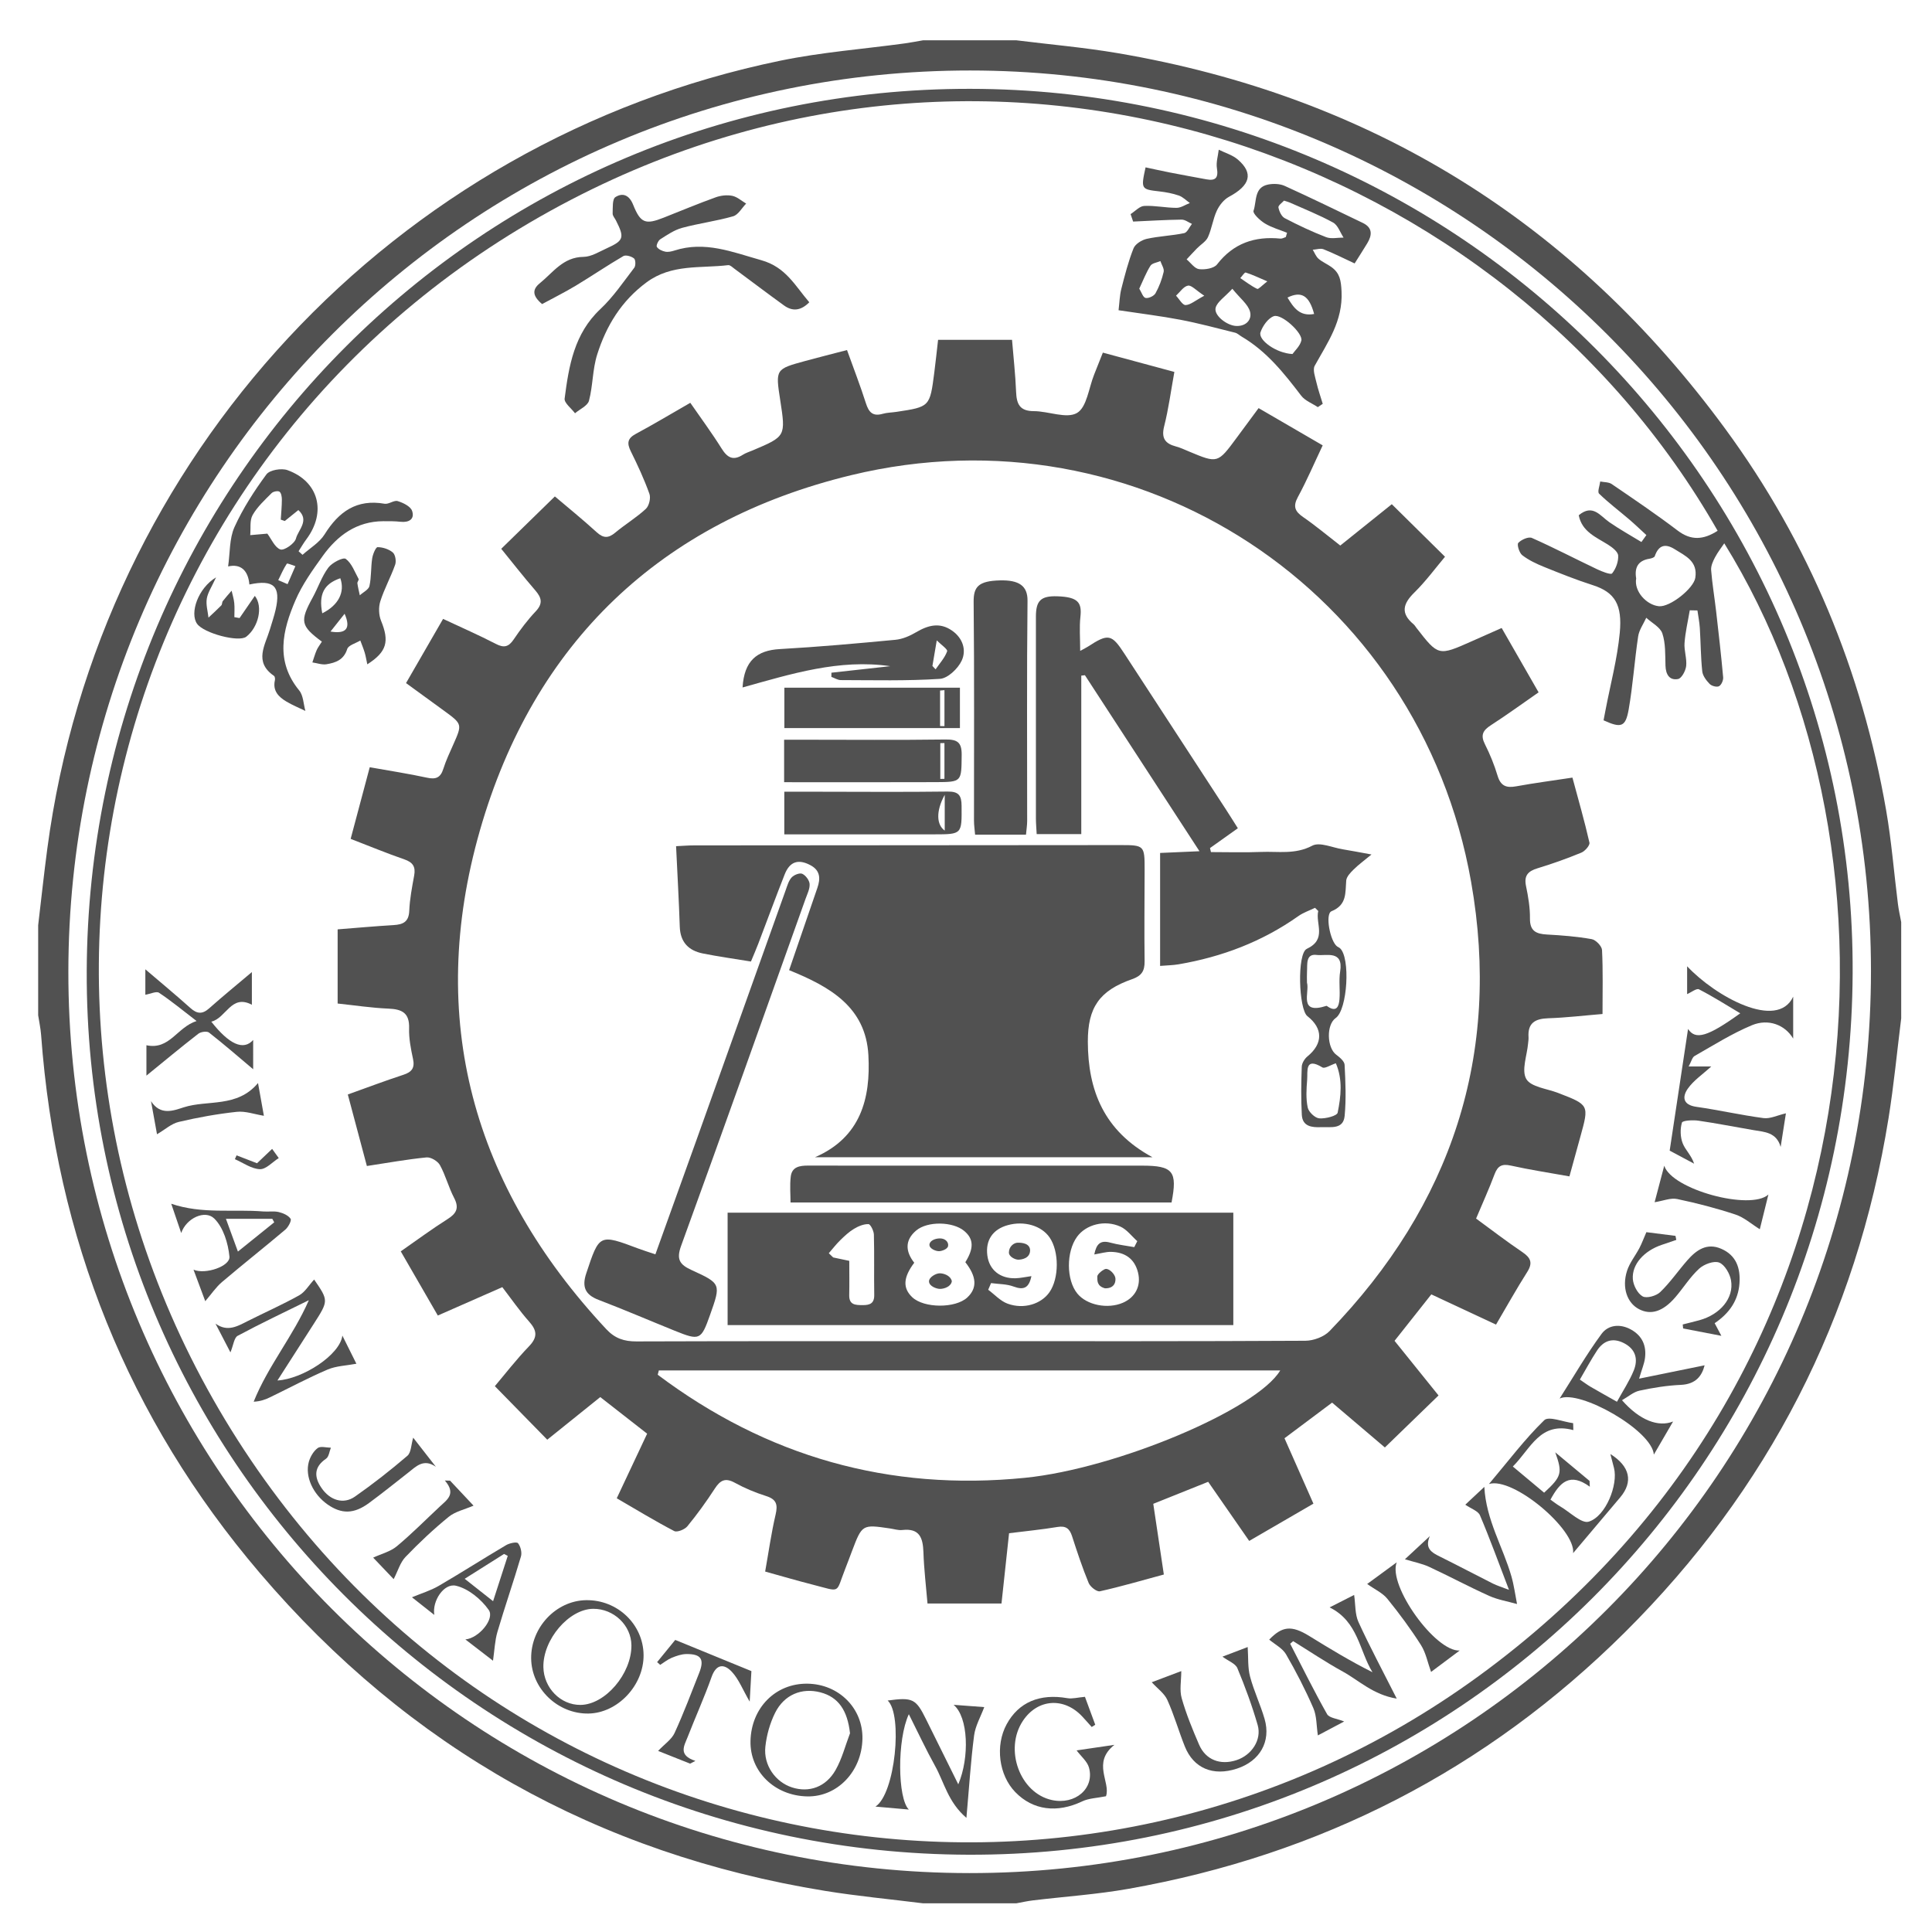 <?xml version="1.0" standalone="no"?><!DOCTYPE svg PUBLIC "-//W3C//DTD SVG 1.1//EN" "http://www.w3.org/Graphics/SVG/1.1/DTD/svg11.dtd"><svg t="1751964755706" class="icon" viewBox="0 0 1024 1024" version="1.1" xmlns="http://www.w3.org/2000/svg" p-id="68766" xmlns:xlink="http://www.w3.org/1999/xlink" width="200" height="200"><path d="M1007.674 539.763c-2.203 17.61-3.881 35.304-6.694 52.814C983.943 698.557 937.254 789.591 861.208 865.172c-73.309 72.861-161.379 117.97-263.156 135.957-16.702 2.952-33.723 4.085-50.59 6.118-2.963 0.357-5.884 1.025-8.823 1.553-16.46 0-32.916 0-49.374 0-17.366-2.179-34.82-3.812-52.084-6.613-120.354-19.531-220.418-75.756-299.423-168.411C67.771 751.699 29.711 656.137 21.788 548.563c-0.258-3.502-1.028-6.966-1.56-10.445 0-15.909 0-31.818 0-47.726 1.612-13.556 3.061-27.132 4.858-40.664C52.619 242.372 208.703 74.419 413.715 32.141c21.679-4.472 43.932-6.146 65.913-9.154 3.225-0.441 6.425-1.083 9.636-1.633 16.458 0 32.914 0 49.374 0 17.914 2.235 35.941 3.784 53.721 6.81 134.275 22.855 241.735 89.558 322.155 199.258 44.296 60.425 72.319 128.145 85.164 201.977 2.861 16.439 4.165 33.152 6.259 49.732 0.405 3.225 1.15 6.411 1.737 9.615C1007.674 505.751 1007.674 522.757 1007.674 539.763zM991.653 514.469C991.622 251.072 777.796 37.42 514.154 37.365 250.018 37.311 36.513 250.63 36.233 514.879 35.954 778.736 249.662 992.618 513.734 992.776 778.113 992.932 991.68 779.194 991.653 514.469z" p-id="68767" fill="#515151"></path><path d="M513.321 983.04C254.284 982.269 44.981 772.5 45.97 514.658 46.967 255.252 255.717 46.782 514.175 47.081c259.119 0.299 469.036 210.704 467.765 468.848C980.661 775.358 771.54 983.811 513.321 983.04zM910.379 281.33C797.55 83.426 532.778-13.528 303.074 105.664 59.658 231.967-21.215 533.035 126.071 763.398c145.322 227.288 446.417 278.93 657.629 124.986 219.29-159.838 231.718-436.555 130.201-600.415-1.434 2.135-3.444 4.666-4.925 7.475-1.085 2.053-2.212 4.529-2.039 6.718 0.582 7.341 1.816 14.629 2.66 21.954 1.336 11.618 2.664 23.239 3.713 34.885 0.142 1.571-0.961 4.068-2.216 4.711-1.191 0.611-3.892-0.117-4.946-1.206-1.773-1.829-3.668-4.316-3.92-6.697-0.809-7.592-0.804-15.268-1.284-22.901-0.197-3.134-0.835-6.239-1.272-9.357-1.354-0.026-2.707-0.051-4.063-0.077-0.969 5.765-2.338 11.501-2.771 17.306-0.302 4.035 1.303 8.236 0.866 12.232-0.278 2.531-2.422 6.532-4.293 6.884-4.601 0.866-6.525-2.46-6.673-7.086-0.18-5.729 0.105-11.758-1.651-17.048-1.109-3.352-5.573-5.593-8.533-8.333-1.481 3.279-3.782 6.435-4.297 9.859-1.931 12.876-2.78 25.929-5.025 38.74-1.641 9.366-4.02 9.999-13.314 5.755 0.338-1.754 0.69-3.597 1.045-5.44 2.608-13.645 6.248-27.193 7.549-40.961 1.381-14.658-2.424-21.433-14.25-25.219-8.778-2.807-17.367-6.243-25.915-9.703-4.038-1.633-8.114-3.555-11.521-6.188-1.587-1.226-2.914-5.647-2.1-6.524 1.6-1.725 5.413-3.417 7.203-2.625 11.672 5.174 23.007 11.1 34.546 16.582 2.58 1.227 7.273 3.079 7.983 2.205 2.012-2.485 3.398-6.289 3.203-9.46-0.126-2.06-3.168-4.381-5.406-5.785-6.378-4.002-13.773-6.857-15.494-15.557 7.415-6.192 11.294 0.247 16.187 3.645 5.477 3.805 11.342 7.046 17.038 10.533 0.878-1.225 1.754-2.45 2.63-3.675-3.062-2.802-6.053-5.69-9.208-8.389-5.294-4.529-10.897-8.727-15.867-13.577-0.968-0.946 0.348-4.231 0.609-6.441 2.05 0.424 4.489 0.268 6.084 1.357 11.766 8.036 23.598 16.014 34.93 24.639C896.321 286.644 902.851 286.147 910.379 281.33zM867.201 306.555c-1.202 6.949 5.55 14.13 12.068 14.757 5.864 0.564 18.398-9.437 19.277-15.048 1.387-8.818-5.206-11.595-10.904-15.166-5.099-3.195-8.565-2.12-10.584 3.697-0.243 0.7-1.785 1.183-2.793 1.343C867.969 297.129 866.271 301.096 867.201 306.555z" p-id="68768" fill="#515151"></path><path d="M795.911 332.846c6.743 11.742 12.977 22.604 19.577 34.11-8.732 6.059-16.876 12.003-25.337 17.459-4.19 2.702-5.534 5.241-3.118 10.013 2.708 5.358 4.993 11.012 6.725 16.758 1.626 5.398 4.623 6.53 9.785 5.591 9.66-1.759 19.41-3.038 29.88-4.631 3.178 11.799 6.42 23.052 9.016 34.451 0.327 1.43-2.368 4.525-4.295 5.319-7.595 3.128-15.36 5.915-23.223 8.292-5.092 1.538-7.251 3.906-6.092 9.454 1.172 5.616 2.149 11.411 2.08 17.113-0.085 6.724 3.285 8.223 9.004 8.538 7.936 0.436 15.899 1.055 23.703 2.447 2.19 0.389 5.387 3.687 5.491 5.784 0.554 10.918 0.261 21.879 0.261 33.896-9.902 0.817-19.346 1.955-28.818 2.264-6.953 0.224-10.892 2.537-10.398 10.028 0.074 1.084-0.136 2.186-0.231 3.28-0.56 6.427-3.605 14.293-0.961 18.868 2.474 4.277 10.964 5.118 16.84 7.386 16.498 6.37 16.5 6.353 11.861 23.074-1.897 6.834-3.769 13.673-5.83 21.17-10.693-1.927-20.942-3.474-31.037-5.72-4.748-1.053-6.986 0.149-8.654 4.601-2.878 7.679-6.283 15.153-9.782 23.473 8.161 5.963 16.131 12.121 24.462 17.733 4.468 3.009 5.738 5.693 2.632 10.589-5.699 8.98-10.88 18.283-16.522 27.873-11.776-5.498-22.9-10.688-34.3-16.011-6.515 8.23-12.78 16.146-19.488 24.621 7.774 9.654 15.582 19.348 23.316 28.952-9.645 9.347-18.805 18.224-28.445 27.563-8.838-7.513-18.2-15.466-27.97-23.769-8.507 6.369-16.75 12.544-25.23 18.891 5.11 11.55 10.064 22.749 15.332 34.663-11.304 6.56-22.132 12.846-34.042 19.753-7.206-10.383-14.31-20.622-21.742-31.333-9.619 3.858-18.951 7.594-29.101 11.666 1.836 12.284 3.678 24.596 5.603 37.47-11.703 3.162-22.708 6.4-33.882 8.889-1.644 0.362-5.123-2.358-5.96-4.389-3.339-8.095-6.101-16.439-8.795-24.784-1.302-4.033-3.265-5.662-7.739-4.916-8.35 1.388-16.792 2.202-25.658 3.312-1.337 12.411-2.648 24.571-4.015 37.26-13.017 0-25.495 0-39.215 0-0.74-8.851-1.858-17.999-2.161-27.176-0.252-7.642-2.046-12.832-11.19-11.786-2.111 0.244-4.339-0.501-6.51-0.823-14.785-2.174-14.785-2.179-20.216 12.136-1.167 3.076-2.297 6.162-3.509 9.223-5.29 13.359-1.909 12.335-17.27 8.421-8.192-2.088-16.308-4.477-25.19-6.934 1.861-10.444 3.252-20.43 5.537-30.209 1.238-5.302 0.458-8.08-5.014-9.815-5.721-1.813-11.372-4.162-16.627-7.052-5.082-2.794-7.736-1.289-10.612 3.147-4.47 6.891-9.313 13.58-14.519 19.933-1.403 1.71-5.436 3.335-6.972 2.53-10.155-5.303-19.957-11.277-30.452-17.372 5.502-11.695 10.714-22.776 16.104-34.235-8.319-6.497-16.265-12.703-24.842-19.402-9.486 7.625-19.021 15.291-28.095 22.587-9.216-9.412-18.142-18.528-27.781-28.374 5.314-6.279 11.311-14.075 18.094-21.115 4.689-4.866 4.277-8.385 0.05-13.136-5.057-5.684-9.405-12.003-14.194-18.225-11.399 5.013-22.394 9.852-34.178 15.039-6.576-11.388-12.934-22.397-19.641-34.013 8.607-5.983 16.49-11.843 24.77-17.072 4.8-3.033 6.289-5.926 3.488-11.295-2.901-5.564-4.467-11.835-7.478-17.323-1.159-2.118-4.825-4.327-7.117-4.103-10.307 1.008-20.529 2.872-31.622 4.557-3.406-12.778-6.676-25.05-10.104-37.908 10.394-3.716 19.833-7.299 29.42-10.425 4.465-1.455 6.172-3.589 5.142-8.401-1.143-5.345-2.247-10.875-2.077-16.284 0.256-8.17-3.777-10.1-10.954-10.399-8.965-0.374-17.893-1.747-26.925-2.699 0-13.364 0-25.889 0-39.31 10.106-0.791 19.859-1.684 29.63-2.263 5.022-0.299 8.088-1.658 8.332-7.569 0.259-6.267 1.472-12.517 2.6-18.713 0.839-4.603-0.648-6.981-5.17-8.538-9.282-3.2-18.367-6.975-28.494-10.882 3.39-12.725 6.671-25.033 10.116-37.966 10.559 1.89 20.542 3.411 30.391 5.551 4.703 1.023 7.141-0.043 8.606-4.681 1.396-4.426 3.408-8.669 5.296-12.927 4.786-10.79 4.823-10.781-5.058-17.989-6.398-4.668-12.806-9.32-19.998-14.553 6.593-11.424 12.959-22.455 19.635-34.025 9.783 4.59 19.043 8.627 27.992 13.265 4.338 2.249 6.77 1.567 9.443-2.39 3.52-5.214 7.349-10.307 11.662-14.87 3.97-4.202 3.108-7.264-0.271-11.168-6.267-7.237-12.155-14.801-18.004-21.989 9.511-9.284 18.659-18.214 28.431-27.752 6.832 5.804 14.696 12.156 22.147 18.961 3.573 3.264 6.215 3.26 9.843 0.23 5.253-4.387 11.214-7.961 16.219-12.59 1.72-1.591 2.702-5.744 1.904-7.97-2.763-7.719-6.237-15.208-9.88-22.57-2.106-4.257-1.793-6.824 2.672-9.219 9.41-5.052 18.575-10.555 28.874-16.468 5.617 8.129 11.44 15.989 16.606 24.253 3.038 4.86 6.114 6.562 11.221 3.298 1.596-1.018 3.484-1.589 5.251-2.335 17.536-7.429 17.536-7.427 14.579-26.619-2.531-16.426-2.539-16.456 13.254-20.766 7.098-1.936 14.234-3.726 22.147-5.789 3.508 9.765 7.056 18.904 10.029 28.226 1.513 4.744 3.633 7.061 8.834 5.575 2.346-0.668 4.88-0.672 7.319-1.04 17.725-2.67 17.742-2.673 20.075-20.814 0.729-5.659 1.317-11.34 2.015-17.378 13.11 0 25.613 0 39.191 0 0.753 9.213 1.789 18.39 2.159 27.595 0.259 6.395 1.887 10.199 9.348 10.21 7.811 0.009 17.359 4.191 22.922 0.974 5.225-3.023 6.254-13.318 9.118-20.42 1.418-3.522 2.805-7.059 4.594-11.564 12.672 3.42 24.96 6.738 37.901 10.231-1.832 10.084-3.067 19.574-5.404 28.787-1.606 6.333 0.491 9.194 6.247 10.722 2.369 0.628 4.628 1.707 6.903 2.658 15.222 6.36 15.215 6.364 25.248-7.219 3.716-5.032 7.436-10.063 11.653-15.77 11.487 6.677 22.491 13.073 33.973 19.747-4.573 9.647-8.44 18.72-13.133 27.347-2.748 5.046-1.562 7.679 2.814 10.69 6.517 4.487 12.603 9.607 19.641 15.055 9.334-7.489 18.653-14.966 27.305-21.907 9.39 9.275 18.47 18.24 28.202 27.85-4.904 5.805-10.081 12.907-16.266 18.984-6.033 5.927-7.39 10.978-0.422 16.777 0.619 0.516 1.036 1.274 1.538 1.925 11.636 14.978 11.636 14.978 29.288 7.125C784.991 337.696 789.973 335.484 795.911 332.846zM513.351 710.852c59.51 0 119.021 0.111 178.526-0.224 4.344-0.023 9.871-2.077 12.828-5.138 64.64-66.828 91.16-146.689 75.002-238.149C752.409 312.807 603.591 214.931 451.113 251.857c-100.837 24.42-168.28 88.769-196.777 188.382-28.503 99.635-3.817 188.477 67.067 264.311 4.524 4.836 9.389 6.453 15.895 6.429C395.982 710.775 454.668 710.859 513.351 710.852zM349.201 726.346c-0.197 0.769-0.398 1.534-0.596 2.296 57.73 43.352 122.596 61.892 194.78 54.615 48.395-4.882 122.857-36.236 135.173-56.911C568.633 726.346 458.918 726.346 349.201 726.346z" p-id="68769" fill="#515151"></path><path d="M682.161 123.372c-3.945-1.598-8.161-2.754-11.746-4.941-2.576-1.568-6.518-5.285-6.024-6.705 1.739-4.97 0.192-12.473 7.785-13.928 2.801-0.537 6.236-0.408 8.777 0.748 13.879 6.298 27.582 12.993 41.323 19.593 5.358 2.573 4.981 6.527 2.37 10.85-2.091 3.466-4.293 6.862-6.663 10.636-5.674-2.634-10.967-5.317-16.458-7.501-1.626-0.645-3.812 0.127-5.742 0.247 1.001 1.623 1.698 3.594 3.071 4.779 2.037 1.756 4.657 2.817 6.853 4.414 4.445 3.231 5.06 7.024 5.343 12.971 0.737 15.639-7.392 26.958-14.22 39.321-1.166 2.112 0.204 5.825 0.865 8.692 0.893 3.882 2.234 7.663 3.384 11.488-0.871 0.583-1.741 1.168-2.61 1.752-2.984-1.992-6.762-3.376-8.82-6.074-9.085-11.913-18.329-23.548-31.518-31.286-1.177-0.691-2.238-1.779-3.501-2.093-9.634-2.398-19.244-4.989-28.99-6.853-10.416-1.995-20.97-3.265-32.782-5.052 0.504-4.136 0.578-7.832 1.466-11.322 1.85-7.248 3.717-14.548 6.466-21.475 0.916-2.298 4.357-4.45 7.004-5.038 6.513-1.445 13.301-1.654 19.838-3.027 1.644-0.346 2.762-3.201 4.123-4.902-1.832-0.795-3.671-2.29-5.493-2.266-8.562 0.116-17.123 0.649-25.684 1.034-0.449-1.318-0.896-2.635-1.344-3.951 2.406-1.525 4.75-4.219 7.226-4.34 5.674-0.276 11.41 1.013 17.121 1.02 2.351 0.002 4.703-1.661 7.056-2.565-1.926-1.355-3.676-3.209-5.814-3.951-3.318-1.151-6.867-1.807-10.371-2.207-9.658-1.107-9.802-1.208-7.279-12.739 4.287 0.912 8.574 1.882 12.883 2.724 6.447 1.257 12.906 2.431 19.363 3.62 4.835 0.892 6.421-0.773 5.577-5.851-0.523-3.144 0.584-6.557 0.96-9.849 3.399 1.698 7.308 2.804 10.099 5.204 8.574 7.378 6.429 13.798-4.669 19.756-2.727 1.464-5.121 4.508-6.459 7.389-2.054 4.426-2.664 9.521-4.678 13.972-1.07 2.365-3.843 3.942-5.793 5.931-1.876 1.92-3.683 3.913-5.524 5.874 2.194 1.831 4.24 4.898 6.615 5.181 3.112 0.372 7.864-0.387 9.515-2.517 8.714-11.243 19.992-15.021 33.616-13.673 0.906 0.09 1.885-0.531 2.829-0.822C681.725 124.879 681.943 124.125 682.161 123.372zM685.039 187.641c1.161-1.667 3.951-4.132 4.697-7.11 0.975-3.888-10.474-14.421-14.594-12.948-3.048 1.091-5.913 5.164-7.049 8.52C666.732 180.145 676.335 187.225 685.039 187.641zM680.548 106.338c-0.934 1.068-3.15 2.564-2.954 3.6 0.394 2.082 1.641 4.803 3.354 5.7 7.123 3.725 14.428 7.178 21.925 10.062 2.712 1.043 6.143 0.208 9.243 0.229-1.805-2.722-2.993-6.559-5.528-7.96-7.343-4.056-15.222-7.141-22.899-10.583C682.951 107.052 682.149 106.866 680.548 106.338zM653.171 153.054c-4.195 4.528-7.903 6.829-8.829 9.958-1.209 4.076 6.02 9.658 11.048 9.766 5.398 0.116 8.23-3.64 7.146-7.612C661.477 161.282 657.367 158.232 653.171 153.054zM603.833 152.995c1.173 1.864 1.983 4.625 3.332 4.919 1.566 0.341 4.452-1.007 5.27-2.463 1.962-3.507 3.421-7.416 4.328-11.34 0.389-1.687-1.096-3.808-1.732-5.732-1.805 0.789-4.384 1.086-5.263 2.466C607.483 144.442 605.948 148.511 603.833 152.995zM696.516 166.415c-2.619-9.802-6.767-12.296-14.11-8.7C685.621 163.036 688.828 167.827 696.516 166.415zM638.291 156.739c-4.377-2.864-6.809-5.695-8.648-5.35-2.359 0.438-4.235 3.433-6.32 5.329 1.687 1.77 3.421 5.022 5.049 4.97C630.958 161.606 633.469 159.313 638.291 156.739zM671.7 149.132c-4.788-2.041-8.035-3.635-11.451-4.685-0.595-0.184-1.89 1.911-2.863 2.953 2.951 1.967 5.779 4.187 8.943 5.704C667.022 153.435 668.915 151.256 671.7 149.132z" p-id="68770" fill="#515151"></path><path d="M287.326 161.165c-5.132-4.301-5.365-7.686-1.191-11.064 7.035-5.693 12.336-13.842 23.113-13.952 4.11-0.04 8.28-2.698 12.267-4.505 9.163-4.151 9.587-5.633 4.946-14.808-0.618-1.222-1.796-2.467-1.748-3.663 0.119-3.018-0.234-7.617 1.449-8.694 3.828-2.445 7.33-1.162 9.396 4.001 3.957 9.885 6.577 10.7 16.24 6.864 9.144-3.627 18.234-7.405 27.481-10.748 2.716-0.982 6.022-1.374 8.811-0.809 2.631 0.532 4.933 2.68 7.381 4.115-2.279 2.326-4.184 5.952-6.907 6.735-8.871 2.553-18.136 3.718-27.054 6.14-4.107 1.113-7.876 3.714-11.547 6.039-1.109 0.705-2.281 3.349-1.82 4.046 0.852 1.292 2.809 2.189 4.453 2.527 1.518 0.311 3.306-0.093 4.843-0.588 16.199-5.221 30.709 0.794 46.077 5.117 13.023 3.664 17.866 13.513 25.422 22.294-4.414 4.468-8.819 4.997-13.407 1.682-8.821-6.374-17.486-12.962-26.239-19.43-1.048-0.773-2.316-2.055-3.34-1.93-14.657 1.774-29.94-0.744-43.268 9.114-13.4 9.909-21.378 23.089-26.185 38.322-2.464 7.811-2.229 16.447-4.324 24.414-0.706 2.685-4.845 4.467-7.414 6.66-1.935-2.613-5.799-5.477-5.499-7.801 2.237-17.312 5.051-34.391 18.931-47.407 6.84-6.416 12.22-14.421 17.978-21.924 0.829-1.081 0.742-4.229-0.128-4.932-1.386-1.125-4.366-1.997-5.66-1.241-8.556 4.991-16.756 10.588-25.244 15.7C299.351 154.919 293.279 157.935 287.326 161.165z" p-id="68771" fill="#515151"></path><path d="M132.181 309.785c-0.641-7.506-4.633-11.083-11.27-9.561 1.049-7.249 0.618-14.744 3.351-20.809 4.46-9.9 10.497-19.227 16.957-27.994 1.721-2.334 7.992-3.385 11.162-2.234 16.62 6.027 20.762 22.277 10 36.648-1.507 2.014-2.758 4.221-4.129 6.339 0.696 0.631 1.391 1.262 2.088 1.894 3.966-3.568 8.984-6.48 11.696-10.829 7.515-12.051 16.996-18.842 31.821-16.243 2.175 0.381 4.96-2.005 6.943-1.402 2.897 0.88 6.812 2.8 7.625 5.186 1.483 4.35-1.633 6.278-6.181 5.767-2.987-0.335-6.024-0.312-9.037-0.3-14.174 0.058-24.313 7.543-32.133 18.402-5.367 7.454-10.854 15.122-14.458 23.482-6.874 15.943-10.809 32.235 1.979 47.834 2.209 2.695 2.234 7.183 3.265 10.84-3.351-1.628-6.835-3.045-10.028-4.944-4.187-2.486-7.399-5.723-6.124-11.324 0.163-0.717 0-1.974-0.479-2.302-10.835-7.44-4.651-16.272-2.117-24.807 1.01-3.404 2.174-6.771 2.966-10.224C148.94 310.72 145.162 307.022 132.181 309.785zM141.696 282.84c2.142 2.821 3.939 7.34 6.946 8.391 1.975 0.69 7.547-3.159 8.226-5.813 1.159-4.524 7.353-9.571 1.265-15.065-2.785 2.244-4.986 4.018-7.188 5.792-0.71-0.244-1.42-0.488-2.132-0.733 0.215-3.527 0.57-7.055 0.577-10.58 0.003-1.469-0.304-3.557-1.263-4.223-0.855-0.591-3.308-0.117-4.177 0.761-3.614 3.646-7.579 7.232-10.059 11.61-1.625 2.871-0.925 7.056-1.267 10.653C135.55 283.377 138.475 283.12 141.696 282.84zM147.475 307.501c1.649 0.704 3.297 1.41 4.946 2.113 1.378-3.179 2.758-6.36 4.137-9.541-1.575-0.474-4.28-1.697-4.541-1.299C150.218 301.494 148.928 304.552 147.475 307.501z" p-id="68772" fill="#515151"></path><path d="M170.598 340.087c-11.339-8.384-11.725-10.89-4.84-23.444 2.864-5.222 4.767-11.089 8.268-15.799 1.941-2.613 7.874-5.618 9.223-4.634 3.184 2.326 4.76 6.901 6.821 10.66 0.268 0.488-0.746 1.556-0.648 2.287 0.288 2.142 0.836 4.247 1.283 6.367 1.776-1.628 4.682-3.01 5.111-4.939 1.051-4.743 0.714-9.779 1.449-14.619 0.333-2.194 1.89-5.97 2.871-5.963 2.751 0.021 5.984 1.058 8.064 2.826 1.346 1.144 1.906 4.598 1.248 6.462-2.324 6.582-5.768 12.783-7.876 19.417-0.991 3.12-0.84 7.278 0.397 10.31 4.454 10.907 3.145 16.434-7.291 23.091-0.497-2.295-0.8-4.279-1.37-6.184-0.655-2.184-1.549-4.295-2.339-6.438-2.409 1.479-6.302 2.489-6.94 4.521-1.815 5.767-6.15 7.248-10.942 8.051-2.386 0.401-5.007-0.594-7.521-0.956 0.74-2.165 1.355-4.384 2.26-6.479C168.456 343.165 169.485 341.873 170.598 340.087zM170.808 325.067c8.579-4.278 12.146-11.204 9.568-18.591C171.693 309.414 168.818 315 170.808 325.067zM182.642 325.306c-2.491 3.144-4.979 6.289-7.469 9.432C183.322 336.103 186.156 333.233 182.642 325.306z" p-id="68773" fill="#515151"></path><path d="M894.703 545.365c3.948 6.001 10.339 4.183 27.673-8.293-7.563-4.491-14.546-8.943-21.883-12.707-1.284-0.659-4.056 1.579-6.282 2.538 0-4.262 0-9.157 0-14.759 14.87 15.908 47.776 34.184 56.213 16.111 0 7.968 0 14.442 0 22.221-4.33-7.319-13.158-10.71-21.88-7.08-10.553 4.391-20.362 10.603-30.348 16.28-1.308 0.744-1.759 2.991-3.175 5.571 4.671 0 8.178 0 11.984 0-4.565 4.192-9.344 7.368-12.417 11.741-3.034 4.324-2.725 8.619 4.491 9.648 11.925 1.7 23.707 4.408 35.644 5.98 3.499 0.459 7.318-1.488 11.848-2.533-0.784 4.984-1.786 11.4-2.793 17.813-2.212-7.835-8.599-7.93-14.483-8.928-9.722-1.645-19.397-3.591-29.156-4.992-2.931-0.42-8.342-0.108-8.681 1.036-1.002 3.371-0.885 7.66 0.405 10.963 1.379 3.527 4.592 6.337 6.057 10.806-4.836-2.582-9.668-5.168-12.957-6.926C888.301 587.749 891.464 566.796 894.703 545.365z" p-id="68774" fill="#515151"></path><path d="M886.771 753.424c-3.192 5.486-6.381 10.972-10.198 17.534-0.955-12.871-39.497-34.655-49.935-29.715 7.331-11.472 14.169-23.305 22.213-34.253 3.573-4.864 9.932-5.512 15.734-2.239 5.944 3.353 8.166 8.674 7.273 15.218-0.403 2.914-1.622 5.717-3.112 10.748 12.49-2.545 23.738-4.838 34.732-7.079-1.369 5.374-4.458 10.012-12.598 10.371-7.351 0.33-14.723 1.518-21.921 3.065-3.186 0.686-5.976 3.206-9.263 5.069C869.102 752.876 879.027 756.513 886.771 753.424zM857.029 742.962c3.293-6.026 6.656-11.066 8.895-16.569 2.434-5.978 1.016-11.354-5.277-14.538-5.921-2.996-10.73-1.294-14.192 3.969-3.233 4.912-6.012 10.124-9.093 15.382 2.526 1.706 4.036 2.859 5.67 3.81C847.26 737.48 851.545 739.859 857.029 742.962z" p-id="68775" fill="#515151"></path><path d="M833.901 757.983c-17.654-4.731-22.513 9.776-32.071 19.304 6 5.014 11.338 9.476 16.591 13.869 9.383-8.618 9.774-10.501 5.898-21.394 6.06 5.052 12.119 10.1 18.182 15.154 0.043 1.025 0.09 2.049 0.132 3.069-10.569-7.693-15.814-2.452-20.855 6.861 1.678 1.171 3.382 2.534 5.246 3.626 5.058 2.971 11.27 9.235 15.067 8.037 9.101-2.889 15.592-19.672 13.368-28.402-0.583-2.284-1.181-4.569-1.928-7.432 10.455 6.545 12.124 14.735 5.268 22.89-8.062 9.587-16.16 19.145-25.01 29.623 1.398-12.574-31.907-40.596-44.603-36.63 10.425-12.37 19.081-23.901 29.297-33.824 2.368-2.296 10.068 0.905 15.318 1.578C833.833 755.532 833.868 756.758 833.901 757.983z" p-id="68776" fill="#515151"></path><path d="M704.728 851.954c4.563-2.319 9.49-4.827 12.991-6.603 0.743 5.079 0.411 10.23 2.302 14.365 5.983 13.08 12.797 25.778 20.28 40.59-12.552-2.058-19.95-9.595-28.604-14.353-8.998-4.943-17.547-10.704-26.288-16.11-0.531 0.455-1.058 0.917-1.591 1.375 6.444 12.48 12.653 25.091 19.562 37.314 1.157 2.045 5.333 2.377 9.054 3.887-5.127 2.717-10.146 5.378-13.935 7.388-0.792-5.208-0.577-10.28-2.4-14.472-4.246-9.772-9.136-19.313-14.483-28.523-1.867-3.216-5.849-5.199-8.911-7.779 6.844-7.08 11.735-7.788 21.277-1.89 10.85 6.698 21.753 13.307 33.466 19.183C720.433 874.976 719.922 859.472 704.728 851.954z" p-id="68777" fill="#515151"></path><path d="M166.499 678.182c7.679 11.187 7.683 11.187-0.19 23.473-6.335 9.886-12.678 19.763-19.259 30.025 13.346-0.767 33.179-13.553 34.414-23.799 3.254 6.54 5.68 11.412 7.429 14.927-5.346 1.015-10.689 1.134-15.255 3.081-10.314 4.398-20.231 9.724-30.336 14.615-2.559 1.239-5.221 2.267-8.85 2.426 7.644-19.055 20.853-34.627 29.241-53.797-12.611 6.215-25.332 12.219-37.713 18.863-1.914 1.028-2.26 4.97-3.844 8.799-2.712-5.221-5.313-10.229-7.915-15.238 6.427 4.592 11.726 1.326 17.161-1.41 9.053-4.556 18.345-8.669 27.186-13.599C161.644 684.829 163.68 681.248 166.499 678.182z" p-id="68778" fill="#515151"></path><path d="M464 957.534c10.495-6.68 14.572-48.781 6.481-56.22 13.28-1.812 14.981-0.951 20.402 10.059 5.522 11.221 11.101 22.409 17.026 34.367 6.041-14.297 5.332-35.645-2.475-42.153 7.149 0.534 12.557 0.937 16.242 1.216-1.916 5.16-4.731 9.965-5.387 15.053-1.78 13.761-2.642 27.644-4.065 43.653-9.764-8.348-11.777-18.835-16.602-27.504-4.882-8.77-9.119-17.904-13.92-27.442-6.307 13.508-5.947 44.769 0.007 50.537C476.159 958.61 470.611 958.116 464 957.534z" p-id="68779" fill="#515151"></path><path d="M427.952 892.386c16.681 0.218 29.499 13.08 29.158 29.263-0.364 17.259-13.295 30.764-29.186 30.485-17.318-0.301-30.532-13.183-30.147-29.388C398.198 905.137 411.086 892.168 427.952 892.386zM450.522 918.667c-1.342-12.099-6.121-19.171-15.671-21.681-9.82-2.574-19.203 1.159-24.037 10.87-2.73 5.487-4.493 11.791-5.156 17.894-1.07 9.862 5.348 18.793 14.154 21.622 8.996 2.888 17.891-0.138 23.074-9.24C446.295 932.137 448.035 925.189 450.522 918.667z" p-id="68780" fill="#515151"></path><path d="M341.11 877.218c0.133 16.003-13.678 30.695-29.131 30.995-16.278 0.313-30.289-13.123-30.455-29.209-0.17-16.414 13.157-30.587 29.034-30.877C327.23 847.824 340.973 860.911 341.11 877.218zM334.665 872.105c-0.057-10.615-9.336-19.496-20.274-19.402-12.852 0.107-26.652 16.27-26.387 30.901 0.202 11.058 9.151 20.152 19.716 20.036C320.776 903.498 334.746 887.149 334.665 872.105z" p-id="68781" fill="#515151"></path><path d="M575.042 899.354c1.792 4.851 3.628 9.824 5.463 14.798-0.625 0.396-1.249 0.792-1.879 1.187-1.673-1.863-3.32-3.755-5.03-5.583-9.722-10.389-23.709-9.34-31.457 2.353-10.029 15.133-1.565 38.246 15.366 41.944 12.345 2.702 22.734-6.123 19.682-17.185-0.902-3.278-4.165-5.905-6.569-9.124 4.872-0.717 11.247-1.652 20.05-2.944-12.027 9.523-1.86 19.838-4.47 27.245-4.79 0.976-9.076 1.037-12.59 2.712-13.27 6.321-26.107 4.775-35.49-4.912-8.736-9.014-10.72-24.626-4.567-35.962 6.348-11.687 17.562-16.382 32.15-13.822C568.341 900.525 571.204 899.685 575.042 899.354z" p-id="68782" fill="#515151"></path><path d="M908.805 701.322c1.198 2.263 2.029 3.821 3.562 6.7-7.669-1.479-13.97-2.696-20.273-3.911-0.07-0.706-0.144-1.416-0.21-2.122 2.949-0.749 5.909-1.441 8.84-2.248 11.05-3.054 18.406-11.752 16.748-21.153-0.626-3.543-3.341-8.277-6.276-9.401-2.801-1.072-8.023 0.867-10.593 3.217-4.799 4.384-8.324 10.133-12.605 15.119-6.585 7.667-12.983 9.66-19.318 6.342-6.244-3.267-9.153-11.355-6.338-20.237 1.359-4.294 4.427-8.035 6.563-12.103 1.23-2.346 2.149-4.858 3.711-8.45 4.371 0.554 9.902 1.254 15.434 1.955 0.138 0.716 0.276 1.432 0.415 2.148-2.58 0.878-5.157 1.761-7.739 2.631-9.272 3.131-15.881 10.303-15.286 18.174 0.253 3.284 2.519 7.636 5.194 9.126 2.121 1.184 7.222-0.254 9.316-2.276 5.289-5.096 9.511-11.283 14.378-16.843 4.757-5.435 10.346-9.442 17.996-6.103 7.893 3.441 10.206 10.201 9.642 18.238C921.325 689.247 916.628 696.027 908.805 701.322z" p-id="68783" fill="#515151"></path><path d="M134.188 566.731c-7.567-6.374-15.317-13.112-23.387-19.442-1.108-0.869-4.348-0.425-5.672 0.605-9.38 7.285-18.516 14.883-27.518 22.212 0-5.043 0-11.385 0-16.103 12.302 2.624 16.191-9.541 26.579-12.841-7.749-5.942-13.601-10.809-19.91-14.979-1.412-0.932-4.438 0.579-7.243 1.051 0-3.893 0-9.075 0-13.476 7.738 6.611 15.956 13.415 23.901 20.528 3.502 3.134 6.284 3.381 9.886 0.186 7.386-6.548 15.036-12.8 22.679-19.256 0 5.309 0 11.418 0 17.32-11.005-5.82-13.599 7.107-21.509 8.968 9.438 12.006 17.015 15.532 22.194 9.699C134.188 557.266 134.188 562.525 134.188 566.731z" p-id="68784" fill="#515151"></path><path d="M661.3 872.963c0.383 5.563-0.02 10.808 1.247 15.612 2.018 7.654 5.517 14.907 7.72 22.527 3.465 11.971-2.524 22.317-14.659 26.306-12.639 4.158-23.011-0.153-27.659-11.829-3.245-8.142-5.65-16.641-9.249-24.608-1.564-3.464-5.194-5.991-8.254-9.348 4.586-1.73 10.743-4.054 15.66-5.91 0 5.093-1.01 10.046 0.216 14.366 2.381 8.405 5.746 16.565 9.213 24.609 3.488 8.096 11.264 11.053 19.869 8.211 7.995-2.635 13.441-10.753 11.193-18.57-2.949-10.243-6.654-20.306-10.753-30.151-1.031-2.472-4.797-3.811-7.913-6.117C652.763 876.22 657.86 874.274 661.3 872.963z" p-id="68785" fill="#515151"></path><path d="M261.3 880.214c-4.341-3.347-9.129-7.029-14.642-11.28 7.259-0.704 15.649-10.972 12.392-15.614-4.007-5.708-10.812-11.31-17.371-12.845-6.408-1.504-12.71 8.095-11.486 15.466-4.576-3.611-8.508-6.712-11.846-9.347 5.024-2.101 9.865-3.536 14.104-6.004 12.056-7.02 23.812-14.553 35.826-21.647 1.798-1.064 5.61-1.853 6.291-1.002 1.369 1.71 2.167 4.911 1.549 7.011-3.94 13.38-8.521 26.572-12.46 39.952C262.279 869.585 262.12 874.629 261.3 880.214zM261.344 848.663c2.877-8.889 5.324-16.455 7.774-24.019-0.653-0.338-1.304-0.676-1.957-1.015-6.582 4.154-13.166 8.306-20.868 13.163C251.52 840.914 255.85 844.329 261.344 848.663z" p-id="68786" fill="#515151"></path><path d="M96.041 653.513c-2.161-6.341-3.632-10.654-5.284-15.499 16.423 5.568 32.763 2.787 48.783 4.087 2.728 0.221 5.582-0.307 8.191 0.311 2.327 0.553 5.073 1.759 6.292 3.572 0.619 0.921-1.219 4.415-2.794 5.745-11.088 9.378-22.498 18.372-33.565 27.773-3.182 2.701-5.579 6.326-8.874 10.157-1.854-4.977-3.923-10.533-6.223-16.701 6.332 2.727 19.532-1.839 19.044-6.93-0.679-7.056-3.234-15.442-8.03-20.159C108.703 641.063 98.787 645.594 96.041 653.513zM119.75 646.004c2.339 6.397 4.15 11.348 6.348 17.354 7.078-5.699 13.162-10.601 19.247-15.499-0.337-0.619-0.672-1.236-1.008-1.855C136.643 646.004 128.947 646.004 119.75 646.004z" p-id="68787" fill="#515151"></path><path d="M799.799 842.654c-5.596-14.603-10.151-27.197-15.386-39.503-0.99-2.327-4.695-3.493-7.78-5.632 2.409-2.254 6.074-5.688 10.095-9.454 0.897 17.559 9.897 31.844 14.374 47.509 1.358 4.757 1.991 9.72 2.957 14.589-4.95-1.402-10.152-2.238-14.791-4.324-10.726-4.826-21.111-10.42-31.784-15.369-3.771-1.75-7.986-2.537-12.849-4.027 4.13-3.834 8.673-8.055 13.213-12.273-2.933 6.697 1.158 8.785 5.624 10.996 9.32 4.616 18.509 9.493 27.807 14.166C793.45 840.425 795.817 841.119 799.799 842.654z" p-id="68788" fill="#515151"></path><path d="M348.816 928.019c3.444-3.644 7.14-6.074 8.71-9.482 4.795-10.414 8.825-21.189 13.056-31.858 2.872-7.232 1.033-10.079-6.771-10.002-2.615 0.031-5.325 0.977-7.792 1.993-2.176 0.892-4.073 2.464-6.092 3.738-0.546-0.486-1.091-0.969-1.636-1.454 3.326-4.079 6.651-8.157 9.596-11.765 13.592 5.565 26.516 10.856 40.372 16.526-0.241 4.318-0.531 9.489-0.906 16.19-3.775-6.517-5.809-11.905-9.444-15.8-4.002-4.295-8.23-4.389-10.755 2.721-3.836 10.809-8.58 21.289-12.749 31.98-1.749 4.488-5.121 9.455 4.158 12.498-0.931 0.49-1.86 0.977-2.791 1.465C359.69 932.347 353.607 929.924 348.816 928.019z" p-id="68789" fill="#515151"></path><path d="M219 761.996c3.948 5.07 7.985 10.251 12.023 15.428-6.547-4.564-10.534-0.116-14.763 3.189-6.89 5.388-13.697 10.886-20.741 16.062-7.908 5.813-14.497 5.884-21.877 0.738-7.717-5.378-12.136-14.867-9.949-22.623 0.765-2.718 2.502-5.67 4.698-7.294 1.535-1.137 4.605-0.193 6.99-0.177-0.816 1.98-1.064 4.796-2.543 5.803-6.542 4.456-6.355 9.742-2.456 15.489 4.525 6.666 11.69 8.851 17.739 4.62 9.614-6.723 18.888-13.994 27.799-21.63C217.948 769.863 217.899 765.699 219 761.996z" p-id="68790" fill="#515151"></path><path d="M126.971 327.582c2.653-3.857 5.308-7.715 8.093-11.764 4.536 5.771 1.845 16.727-4.561 21.671-3.958 3.056-22.503-1.84-26.057-6.88-3.977-5.636 0.479-18.842 10.063-24.588-2.265 4.99-4.367 8.001-4.904 11.269-0.529 3.218 0.532 6.698 0.896 10.062 2.279-2.148 4.612-4.242 6.798-6.479 0.509-0.521 0.331-1.673 0.799-2.28 1.47-1.902 3.1-3.684 4.667-5.512 0.485 2.176 1.182 4.333 1.399 6.536 0.246 2.473 0.057 4.989 0.057 7.484C125.138 327.26 126.054 327.422 126.971 327.582z" p-id="68791" fill="#515151"></path><path d="M882.081 617.86c4.007 12.634 45.697 23.902 55.207 15.27-1.864 7.526-3.395 13.703-4.557 18.394-4.453-2.768-8.331-6.282-12.877-7.784-10.126-3.347-20.508-6.05-30.949-8.239-3.421-0.717-7.345 0.971-11.923 1.704C878.265 632.345 879.949 625.96 882.081 617.86z" p-id="68792" fill="#515151"></path><path d="M238.552 784.782c4.549 4.842 9.096 9.691 12.435 13.243-4.692 2.032-9.674 3.077-13.177 5.937-8.06 6.571-15.68 13.748-22.888 21.254-2.793 2.904-3.99 7.336-6.268 11.76-3.074-3.228-7.563-7.939-10.863-11.401 4.387-2.031 9.136-3.197 12.512-6.005 7.996-6.657 15.334-14.096 22.951-21.207 3.774-3.518 8.638-6.63 2.512-13.671C236.692 784.724 237.622 784.753 238.552 784.782z" p-id="68793" fill="#515151"></path><path d="M740.286 828.07c-4.827 12.315 20.638 47.59 33.388 46.731-6.364 4.762-11.424 8.547-15.181 11.353-1.803-4.975-2.751-10.147-5.365-14.259-5.419-8.507-11.44-16.679-17.807-24.505-2.547-3.13-6.668-4.972-10.692-7.848C728.262 836.881 733.49 833.048 740.286 828.07z" p-id="68794" fill="#515151"></path><path d="M136.754 574.033c1.118 6.244 2.258 12.599 3.11 17.355-4.971-0.797-9.793-2.591-14.367-2.096-10.325 1.112-20.623 2.966-30.737 5.345-3.931 0.924-7.338 4.079-11.543 6.544-0.861-4.744-2.021-11.15-3.18-17.554 5.001 7.791 11.881 5.03 17.351 3.274C110.048 582.833 125.675 587.282 136.754 574.033z" p-id="68795" fill="#515151"></path><path d="M125.384 612.364c4.114 1.586 8.226 3.171 10.845 4.181 3.357-3.191 5.681-5.399 8.005-7.609 1.17 1.622 2.339 3.241 3.507 4.862-3.341 2.111-6.749 6.015-10.004 5.893-4.477-0.17-8.835-3.39-13.243-5.303C124.791 613.715 125.087 613.039 125.384 612.364z" p-id="68796" fill="#515151"></path><path d="M418.245 514.204c5.201-15.152 10.071-29.39 14.983-43.614 1.692-4.899 1.576-9.188-3.611-11.981-6.443-3.468-11.024-2.012-13.72 4.835-4.82 12.235-9.352 24.584-14.043 36.872-1.152 3.019-2.458 5.975-3.838 9.312-8.858-1.459-17.235-2.61-25.508-4.272-7.554-1.517-11.944-5.983-12.215-14.2-0.456-13.921-1.259-27.833-1.959-42.663 3.552-0.163 6.456-0.411 9.361-0.412 75.407-0.075 150.816-0.13 226.224-0.168 12.57-0.006 12.778 0.244 12.754 13.038-0.027 16.179-0.223 32.36-0.011 48.534 0.064 5.135-1.547 7.723-6.643 9.503-17.26 6.03-23.503 14.946-23.445 33.185 0.086 25.726 8.464 47.246 34.281 61.202-61.119 0-120.023 0-178.924 0 24.166-10.492 29.59-31.002 28.337-54.087C458.879 533.665 439.78 522.94 418.245 514.204z" p-id="68797" fill="#515151"></path><path d="M385.648 702.34c0-20.231 0-39.589 0-59.607 89.311 0 178.207 0 268.036 0 0 19.72 0 39.451 0 59.607C564.482 702.34 475.558 702.34 385.648 702.34zM511.648 668.995c4.628-7.413 4.444-12.373-0.615-16.582-6.018-5.004-19.446-5.284-25.452-0.2-6.159 5.217-5.625 11.203-1.012 17.067-5.892 7.805-6.165 13.448-1.054 18.282 6.217 5.878 22.885 5.959 29.156 0.142C518.033 682.727 517.699 676.675 511.648 668.995zM525.281 680.071c-0.503 1.176-1.008 2.354-1.512 3.529 3.393 2.515 6.45 5.964 10.255 7.363 8.601 3.165 17.886 0.181 22.227-6.084 5.13-7.411 5.157-21.566 0.058-28.998-4.297-6.261-13.482-8.954-22.223-6.514-7.919 2.208-11.805 7.973-10.783 16.005 0.969 7.638 6.719 12.382 14.979 12.125 2.632-0.079 5.246-0.687 8.386-1.124-1.273 6.189-3.957 7.575-9.454 5.52C533.523 680.515 529.277 680.622 525.281 680.071zM601.182 661.002c0.534-1.053 1.066-2.108 1.6-3.161-2.949-2.626-5.495-6.139-8.926-7.701-8.337-3.787-18.283-1.081-22.978 5.351-5.837 7.996-5.768 22.92 0.142 30.136 5.013 6.127 16.055 8.351 24.13 4.862 6.605-2.854 9.774-8.989 8.018-16.041-1.842-7.405-7.032-10.808-14.377-10.931-2.615-0.042-5.244 0.786-8.798 1.368 1.117-5.573 3.216-7.712 8.487-6.264C592.62 659.757 596.942 660.232 601.182 661.002zM439.281 664.233c0.776 0.746 1.55 1.492 2.324 2.239 2.598 0.548 5.197 1.096 8.53 1.802 0 6.204 0.102 12.176-0.031 18.141-0.118 5.288 3.322 5.296 7.12 5.326 3.827 0.03 6.215-0.878 6.138-5.443-0.176-10.64 0.102-21.289-0.181-31.925-0.052-1.983-1.82-5.529-2.875-5.56-2.561-0.073-5.398 1.119-7.7 2.509-2.681 1.615-5.04 3.849-7.298 6.058C443.137 659.503 441.278 661.939 439.281 664.233z" p-id="68798" fill="#515151"></path><path d="M614.877 511.955c0-20.497 0-39.824 0-59.875 6.584-0.289 12.729-0.557 20.869-0.914-20.867-32.06-40.793-62.678-60.72-93.292-0.642 0.076-1.284 0.151-1.925 0.228 0 27.793 0 55.585 0 83.987-8.648 0-15.837 0-23.637 0-0.153-2.992-0.408-5.664-0.409-8.336-0.024-35.63-0.02-71.264 0-106.894 0.001-8.417 2.509-11.092 11.319-10.81 11.209 0.357 13.081 3.441 12.267 10.896-0.609 5.573-0.121 11.266-0.121 18.031 2.247-1.227 3.173-1.655 4.018-2.203 10.903-7.095 12.625-6.751 19.397 3.65 17.934 27.547 35.902 55.078 53.843 82.623 2.055 3.157 4.038 6.358 6.311 9.943-5.277 3.757-10.019 7.131-14.759 10.507 0.167 0.711 0.336 1.421 0.502 2.132 8.849 0 17.711 0.287 26.543-0.079 9.057-0.378 18.097 1.482 27.145-3.316 3.956-2.098 10.738 1.054 16.22 1.929 4.211 0.669 8.395 1.505 15.183 2.735-3.861 3.198-6.847 5.36-9.435 7.922-1.68 1.659-3.786 3.813-3.959 5.89-0.541 6.518 0.447 12.918-7.807 16.274-3.507 1.424-0.725 16.006 3.023 18.683 0.443 0.318 0.993 0.497 1.404 0.849 5.709 4.899 4.06 32.726-2.188 37.051-5.037 3.493-4.732 15.739 0.281 19.465 1.842 1.373 4.328 3.463 4.425 5.334 0.467 9.009 0.871 18.12 0.024 27.075-0.7 7.359-7.378 5.776-12.387 5.977-4.932 0.199-9.975-0.267-10.319-6.575-0.46-8.467-0.333-16.982-0.029-25.461 0.068-1.881 1.493-4.217 3.016-5.458 8.254-6.736 8.355-14.776-0.015-21.332-4.641-3.632-5.579-33.218-0.32-35.688 10.848-5.097 4.455-13.344 6.061-20.061-0.568-0.562-1.134-1.122-1.702-1.682-2.951 1.436-6.167 2.498-8.811 4.368-19.158 13.561-40.492 21.641-63.498 25.573C621.756 511.605 618.743 511.634 614.877 511.955zM708.031 563.553c-2.917 0.966-5.864 2.969-7.129 2.201-9.472-5.749-7.71 2.114-8.082 6.616-0.401 4.869-0.696 9.943 0.301 14.648 0.495 2.353 3.847 5.546 6.122 5.735 3.293 0.271 9.399-1.311 9.746-3.025C710.718 581.177 711.771 572.258 708.031 563.553zM692.725 520.814c1.523 5.119-4.768 17.131 10.316 12.312 0.177-0.056 0.477 0.233 0.704 0.384 4.787 3.202 5.898-0.299 6.195-3.793 0.418-4.899-0.42-9.948 0.365-14.755 1.894-11.603-7.547-8.182-12.399-8.82-6.003-0.789-4.902 5.083-5.164 8.996C692.632 516.773 692.725 518.422 692.725 520.814z" p-id="68799" fill="#515151"></path><path d="M347.373 664.823c7.415-20.632 14.559-40.406 21.633-60.207 15.843-44.336 31.643-88.686 47.498-133.018 0.823-2.3 1.541-4.899 3.129-6.589 1.247-1.325 4.243-2.5 5.592-1.872 1.812 0.842 3.743 3.414 3.887 5.371 0.188 2.543-1.214 5.256-2.131 7.823-21.909 61.354-43.698 122.751-65.971 183.972-2.645 7.273-0.738 9.984 5.586 12.872 15.655 7.15 15.541 7.4 9.756 23.726-4.757 13.433-5.463 13.78-18.769 8.405-13.452-5.437-26.79-11.17-40.337-16.354-7.142-2.732-8.888-6.928-6.518-14.045 6.963-20.92 6.826-20.952 27.717-13.107C340.979 662.754 343.575 663.546 347.373 664.823z" p-id="68800" fill="#515151"></path><path d="M620.944 637.342c-67.319 0-133.958 0-201.947 0 0-4.2-0.448-9.032 0.12-13.74 0.627-5.207 4.773-5.83 9.268-5.817 25.505 0.078 51.01 0.021 76.514 0.02 33.457-0.002 66.916 0.002 100.374 0.01C621.79 617.818 624.156 620.796 620.944 637.342z" p-id="68801" fill="#515151"></path><path d="M543.796 442.384c-9.365 0-17.808 0-26.976 0-0.218-2.643-0.582-5.011-0.586-7.38-0.027-38.662 0.216-77.324-0.185-115.981-0.083-8.002 2.52-11.115 13.941-11.403 9.995-0.252 14.708 2.792 14.619 10.814-0.43 38.93-0.169 77.868-0.192 116.806C544.414 437.39 544.049 439.539 543.796 442.384z" p-id="68802" fill="#515151"></path><path d="M440.675 356.545c10.397-1.152 20.795-2.304 31.189-3.458-27.039-3.935-52.569 4.115-78.293 11.279 0.866-14.058 7.483-19.654 19.762-20.343 20.454-1.152 40.877-2.987 61.276-4.92 3.74-0.355 7.602-2.034 10.893-3.976 6.391-3.77 12.592-5.464 19.161-0.847 5.706 4.011 7.667 10.336 5.026 15.93-1.988 4.212-7.344 9.321-11.493 9.595-17.466 1.151-35.044 0.684-52.578 0.652-1.66-0.004-3.316-1.109-4.972-1.703C440.656 358.018 440.666 357.281 440.675 356.545zM494.202 352.963c0.561 0.599 1.124 1.196 1.686 1.796 2.153-3.147 4.871-6.092 6.118-9.565 0.377-1.051-3.311-3.562-5.5-5.772C495.503 345.323 494.852 349.143 494.202 352.963z" p-id="68803" fill="#515151"></path><path d="M415.601 414.581c0-7.933 0-14.665 0-22.513 3.59 0 6.785-0.001 9.979 0 25.184 0.009 50.369 0.217 75.549-0.116 6.334-0.084 8.651 1.542 8.579 8.164-0.151 14.223 0.184 14.375-13.66 14.433C469.537 414.661 443.025 414.581 415.601 414.581zM500.573 393.836c-0.731 0.013-1.461 0.031-2.192 0.044 0 6.32 0 12.642 0 18.964 0.731-0.016 1.461-0.031 2.192-0.045C500.573 406.478 500.573 400.156 500.573 393.836z" p-id="68804" fill="#515151"></path><path d="M415.695 442.236c0-8.125 0-14.872 0-22.611 5.859 0 11.261-0.004 16.664 0.001 23.281 0.015 46.566 0.221 69.844-0.087 5.961-0.078 7.42 2.074 7.459 7.592 0.111 15.06 0.317 15.077-14.66 15.091-23.283 0.018-46.567 0.009-69.85 0.014C422.2 442.236 419.25 442.236 415.695 442.236zM500.726 421.28c-4.882 8.886-4.232 15.99 0 18.949C500.726 433.773 500.726 427.528 500.726 421.28z" p-id="68805" fill="#515151"></path><path d="M415.728 385.892c0-7.472 0-14.217 0-21.402 31.089 0 61.654 0 93.054 0 0 7.161 0 14.059 0 21.402C477.595 385.892 446.608 385.892 415.728 385.892zM500.581 365.793c-0.774 0.068-1.547 0.136-2.321 0.207 0 6.28 0 12.561 0 18.842 0.774 0.003 1.547 0.007 2.321 0.012C500.581 378.499 500.581 372.145 500.581 365.793z" p-id="68806" fill="#515151"></path><path d="M504.491 679.009c-0.291 2.764-3.855 4.156-6.339 4.131-1.79-0.016-5.763-1.429-5.763-4.005 0-2.18 3.613-4.247 5.668-4.258C499.954 674.866 503.703 675.868 504.491 679.009z" p-id="68807" fill="#515151"></path><path d="M545.978 662.817c-0.14 4.181-4.467 4.803-6.185 4.843-1.655 0.036-5.051-1.533-5.051-3.812 0-3.192 2.655-5.169 4.645-5.196C541.456 658.623 545.978 658.885 545.978 662.817z" p-id="68808" fill="#515151"></path><path d="M585.674 682.838c-4.414-1.201-4.05-4.192-4.079-6.239-0.021-1.437 3.472-4.045 4.592-4.063 1.912-0.03 4.56 2.659 4.958 4.686C591.422 678.63 591.259 682.949 585.674 682.838z" p-id="68809" fill="#515151"></path><path d="M498.214 656.38c-2.922 0-5.594 1.429-5.594 3.39 0 2.142 3.481 3.42 5.097 3.385 1.378-0.03 4.475-1.022 4.787-2.735C502.876 658.369 501.073 656.38 498.214 656.38z" p-id="68810" fill="#515151"></path></svg>